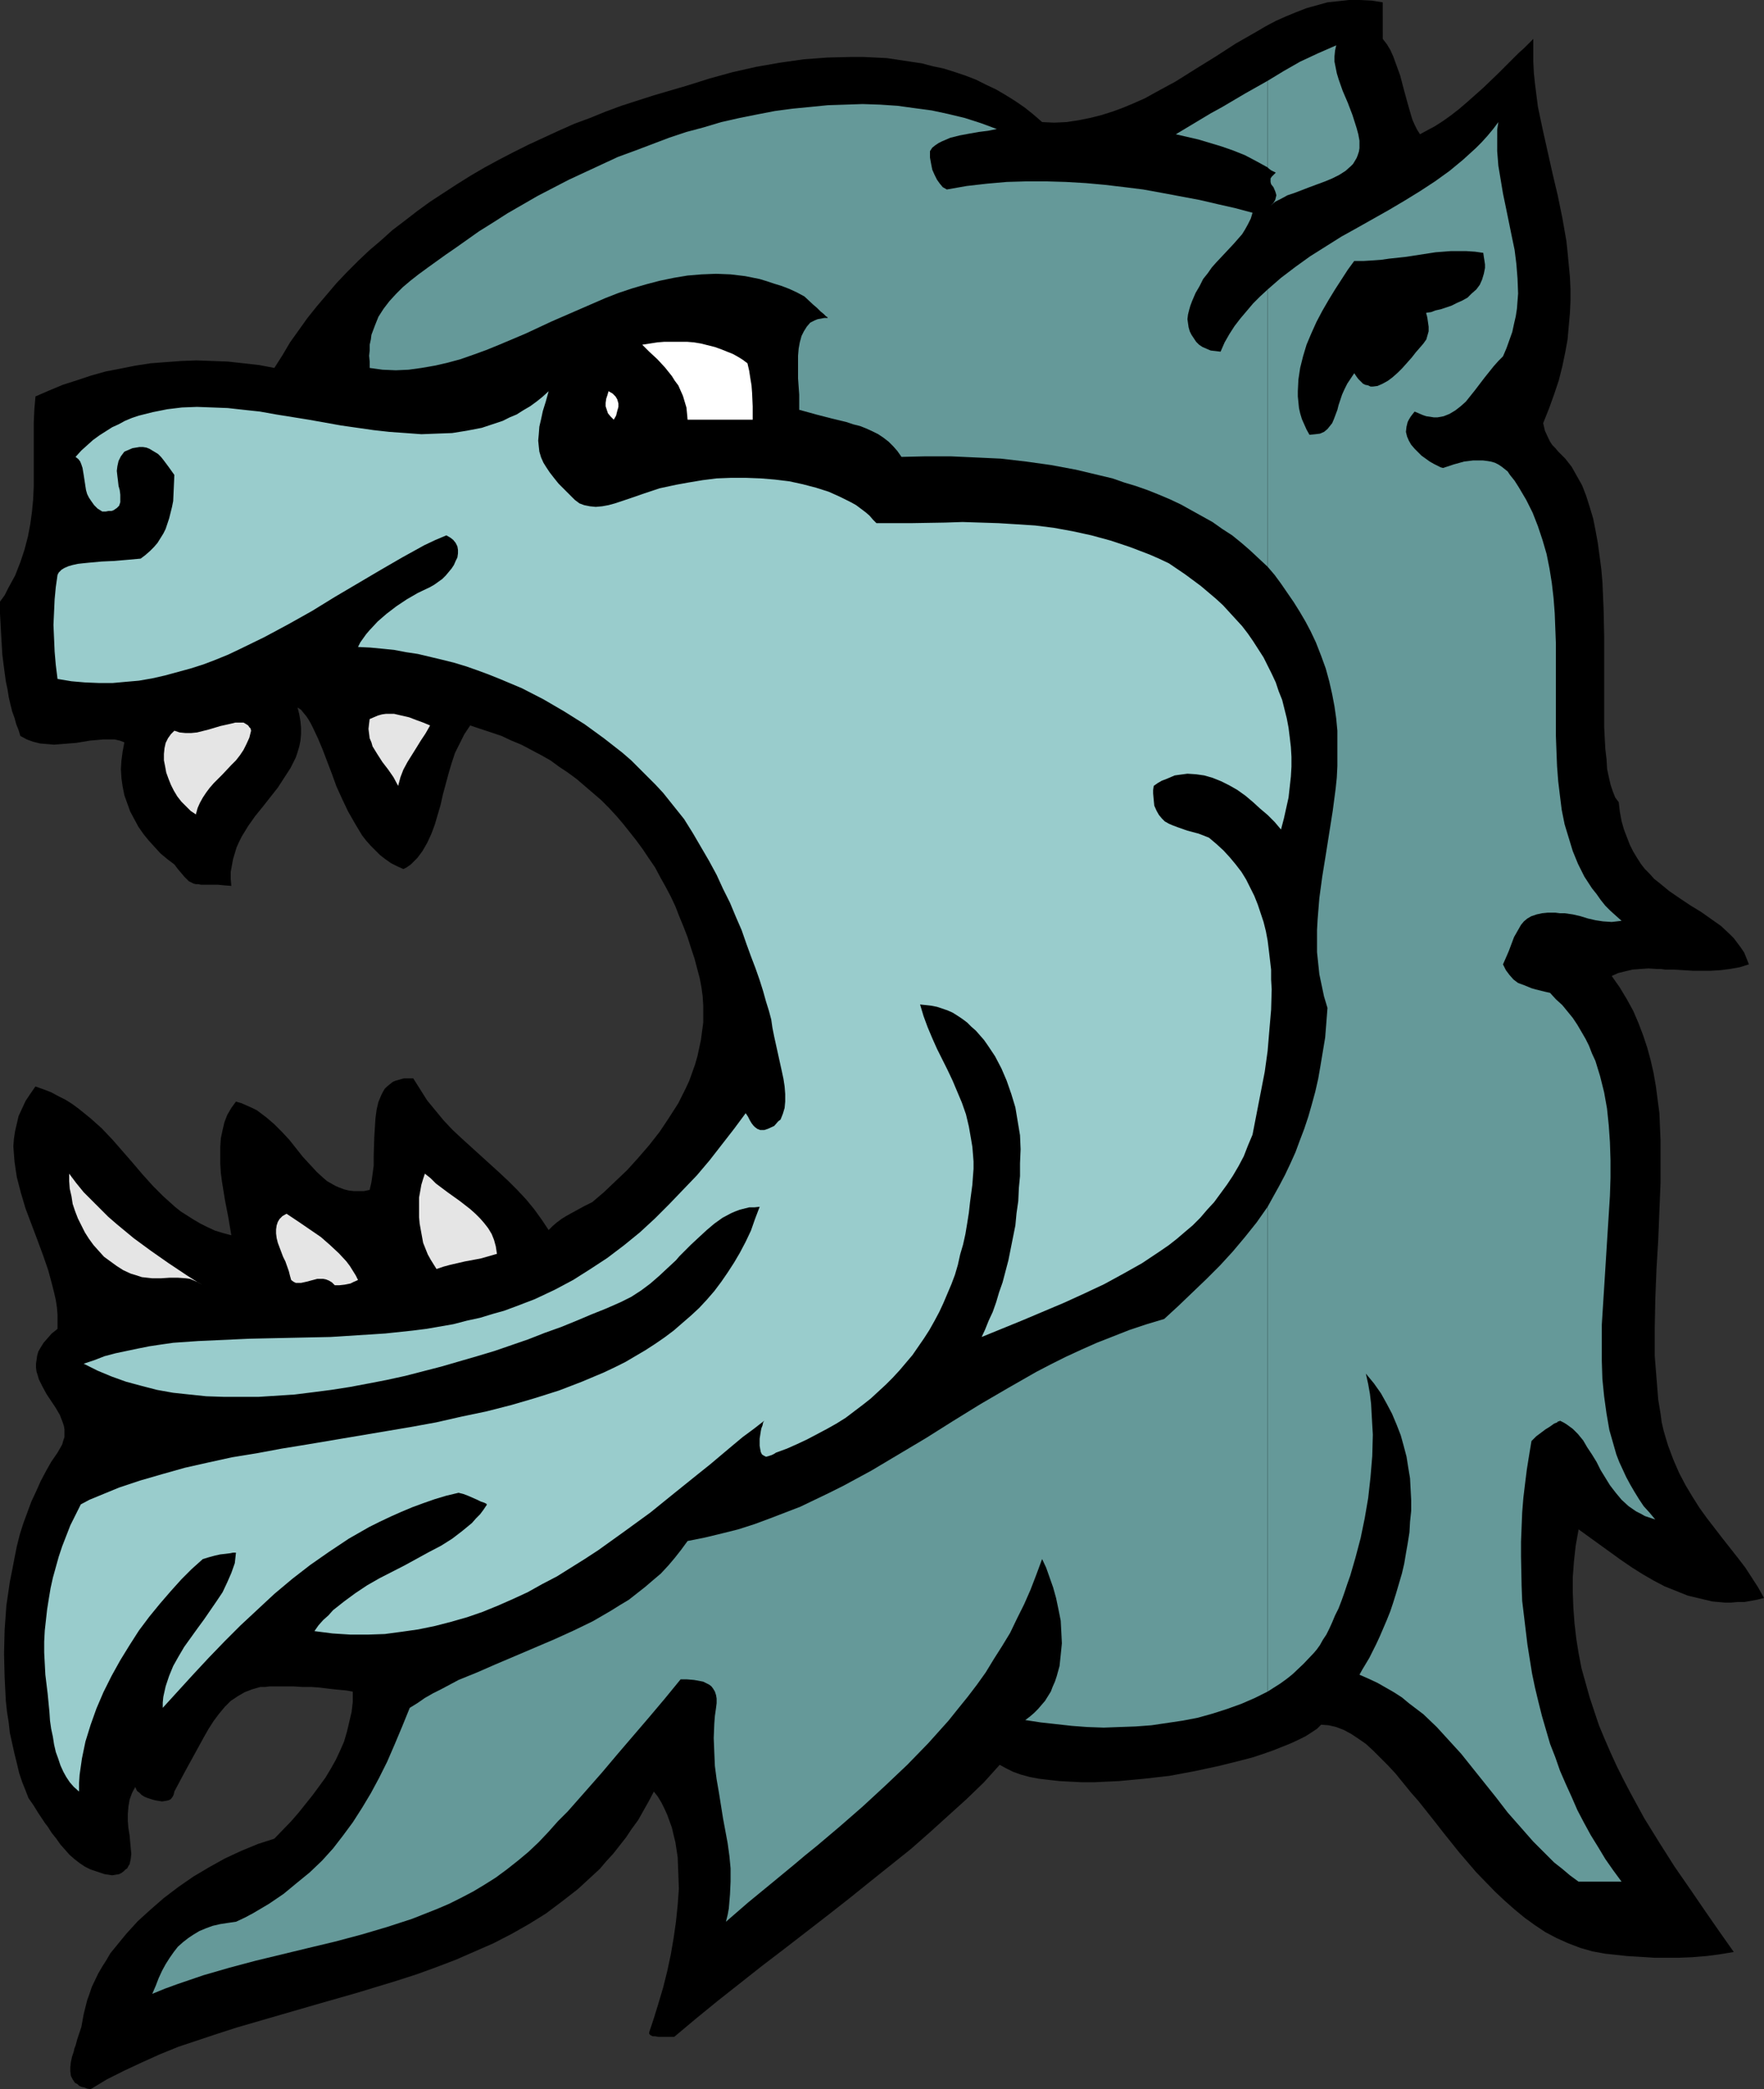 <?xml version="1.0" encoding="UTF-8" standalone="no"?>
<svg
   version="1.0"
   width="129.766mm"
   height="153.657mm"
   id="svg15"
   sodipodi:docname="Bear - Head 4.wmf"
   xmlns:inkscape="http://www.inkscape.org/namespaces/inkscape"
   xmlns:sodipodi="http://sodipodi.sourceforge.net/DTD/sodipodi-0.dtd"
   xmlns="http://www.w3.org/2000/svg"
   xmlns:svg="http://www.w3.org/2000/svg">
  <rect width="100%" height="100%" fill="#333333" stroke="none"/>
  <sodipodi:namedview
     id="namedview15"
     pagecolor="#ffffff"
     bordercolor="#000000"
     borderopacity="0.25"
     inkscape:showpageshadow="2"
     inkscape:pageopacity="0.0"
     inkscape:pagecheckerboard="0"
     inkscape:deskcolor="#d1d1d1"
     inkscape:document-units="mm" />
  <defs
     id="defs1">
    <pattern
       id="WMFhbasepattern"
       patternUnits="userSpaceOnUse"
       width="6"
       height="6"
       x="0"
       y="0" />
  </defs>
  <path
     style="fill:#000000;fill-opacity:1;fill-rule:evenodd;stroke:none"
     d="m 25.21,580.749 4.525,-2.747 4.848,-2.424 4.848,-2.262 5.01,-2.262 5.171,-2.101 5.333,-1.777 5.333,-1.777 5.494,-1.777 11.15,-3.232 11.15,-3.232 11.312,-3.232 11.15,-3.393 5.494,-1.777 5.333,-1.939 5.494,-2.101 5.171,-2.262 5.171,-2.262 5.01,-2.585 4.848,-2.747 4.686,-2.909 4.525,-3.393 4.363,-3.393 4.04,-3.717 2.101,-1.939 1.778,-2.101 1.939,-2.101 1.778,-2.262 1.778,-2.262 1.616,-2.424 1.778,-2.424 1.454,-2.585 1.454,-2.585 1.454,-2.747 1.131,1.454 0.97,1.616 0.808,1.616 0.808,1.777 0.646,1.777 0.646,1.777 0.485,2.101 0.485,1.939 0.323,2.101 0.323,2.101 0.162,4.201 0.162,4.524 -0.323,4.524 -0.485,4.686 -0.646,4.524 -0.808,4.686 -0.97,4.524 -1.131,4.524 -1.293,4.363 -1.293,4.201 -1.293,3.878 v 0.485 l 0.323,0.323 0.646,0.323 h 0.646 l 0.97,0.162 h 1.293 3.07 l 5.979,-5.009 6.141,-5.009 12.282,-9.695 6.141,-4.686 12.12,-9.372 5.979,-4.686 5.818,-4.686 5.656,-4.524 5.656,-4.524 5.333,-4.686 5.171,-4.686 5.01,-4.524 4.848,-4.686 4.363,-4.848 1.778,0.97 1.939,0.97 2.262,0.808 2.424,0.646 2.586,0.485 2.747,0.323 2.909,0.323 3.07,0.162 3.232,0.162 h 3.232 l 3.394,-0.162 3.555,-0.162 6.949,-0.646 7.11,-0.808 6.949,-1.293 6.787,-1.454 3.232,-0.808 3.232,-0.808 3.07,-0.808 2.909,-0.97 2.747,-0.97 2.424,-0.97 2.424,-0.97 2.101,-0.97 1.939,-0.97 1.778,-1.131 1.454,-0.97 1.131,-1.131 2.101,0.162 2.101,0.485 2.101,0.808 2.101,1.131 1.939,1.293 2.101,1.454 2.101,1.939 1.939,1.939 2.101,2.101 2.101,2.262 2.101,2.585 2.101,2.585 2.262,2.585 4.363,5.494 2.262,2.909 4.525,5.656 4.848,5.656 5.171,5.332 2.747,2.585 2.747,2.424 2.747,2.262 2.909,2.101 2.909,1.939 3.07,1.616 3.232,1.454 3.394,1.293 3.394,0.97 3.555,0.646 3.07,0.323 2.909,0.323 2.747,0.162 2.586,0.162 2.424,0.162 h 2.262 4.202 l 4.04,-0.162 3.878,-0.323 3.717,-0.485 3.878,-0.646 -1.939,-2.747 -1.939,-2.747 -4.04,-5.817 -4.202,-6.14 -4.363,-6.302 -4.202,-6.625 -4.202,-6.787 -3.878,-7.11 -1.939,-3.717 -1.778,-3.555 -1.778,-3.878 -1.616,-3.717 -1.616,-3.878 -1.293,-3.878 -1.293,-3.878 -1.131,-4.04 -1.131,-4.04 -0.808,-4.201 -0.646,-4.04 -0.485,-4.201 -0.323,-4.363 -0.162,-4.201 v -4.363 l 0.323,-4.363 0.485,-4.363 0.808,-4.524 5.818,4.201 5.818,4.201 3.07,2.101 3.07,1.939 3.07,1.777 3.07,1.616 3.232,1.293 3.232,1.293 3.394,0.808 3.394,0.808 3.555,0.323 h 1.616 l 1.778,-0.162 h 1.939 l 1.778,-0.323 1.778,-0.323 1.939,-0.485 -1.616,-2.909 -1.778,-2.747 -1.778,-2.747 -2.101,-2.747 -4.202,-5.332 -4.363,-5.656 -2.101,-2.909 -1.939,-3.07 -1.939,-3.232 -1.778,-3.393 -1.616,-3.717 -1.454,-3.878 -0.646,-2.101 -0.646,-2.262 -0.485,-2.101 -0.323,-2.424 -0.646,-3.878 -0.323,-4.04 -0.323,-4.04 -0.323,-4.04 v -8.079 l 0.162,-8.079 0.323,-8.079 0.485,-8.079 0.323,-8.079 0.323,-7.918 v -7.756 -3.878 l -0.162,-3.717 -0.162,-3.878 -0.485,-3.717 -0.485,-3.717 -0.646,-3.717 -0.808,-3.555 -0.97,-3.555 -1.131,-3.393 -1.293,-3.393 -1.454,-3.393 -1.778,-3.232 -1.939,-3.232 -2.262,-3.232 1.778,-0.808 1.939,-0.485 2.101,-0.485 2.101,-0.162 2.262,-0.162 2.424,0.162 h 1.131 l 1.131,0.162 h 2.424 l 5.171,0.323 h 2.586 2.586 l 2.586,-0.162 2.586,-0.323 2.747,-0.485 2.586,-0.808 -0.646,-1.616 -0.646,-1.616 -0.97,-1.454 -0.97,-1.293 -0.97,-1.293 -1.131,-1.131 -2.424,-2.262 -2.747,-1.939 -2.747,-1.939 -2.909,-1.777 -2.909,-1.939 -3.07,-2.101 -2.747,-2.262 -1.454,-1.131 -1.293,-1.454 -1.293,-1.293 -1.131,-1.454 -1.131,-1.777 -0.97,-1.616 -0.97,-1.939 -0.808,-2.101 -0.808,-2.101 -0.646,-2.262 -0.485,-2.585 -0.323,-2.747 -0.97,-1.293 -0.646,-1.616 -0.646,-1.939 -0.485,-2.101 -0.485,-2.262 -0.162,-2.747 -0.323,-2.747 -0.162,-2.909 -0.162,-3.232 v -3.232 -21.814 l -0.162,-7.595 -0.323,-7.595 -0.323,-3.717 -0.485,-3.717 -0.485,-3.555 -0.646,-3.555 -0.646,-3.232 -0.97,-3.232 -0.97,-3.07 -1.131,-2.909 -1.454,-2.585 -1.454,-2.585 -1.778,-2.262 -1.939,-1.939 -0.808,-0.97 -0.808,-0.808 -0.646,-0.97 -0.485,-0.97 -0.97,-2.101 -0.485,-2.101 1.616,-4.04 1.454,-4.04 1.293,-3.878 0.97,-3.878 0.808,-3.878 0.646,-3.555 0.323,-3.717 0.323,-3.555 0.162,-3.393 v -3.393 l -0.162,-3.393 -0.323,-3.393 -0.323,-3.393 -0.323,-3.07 -1.131,-6.464 -1.293,-6.302 -1.454,-6.14 -2.747,-12.281 -1.293,-6.14 -0.808,-6.302 -0.323,-3.07 -0.162,-3.232 v -3.07 -3.232 l -1.131,1.131 -1.454,1.454 -1.616,1.454 -1.778,1.777 -1.778,1.777 -1.939,1.939 -4.202,4.04 -4.363,3.878 -2.262,1.939 -2.262,1.777 -2.262,1.616 -2.262,1.454 -2.101,1.131 -2.101,1.131 -0.808,-1.293 -0.646,-1.293 -0.646,-1.454 -0.485,-1.616 -0.97,-3.393 -0.97,-3.555 -0.97,-3.717 -1.293,-3.555 -0.646,-1.777 -0.808,-1.777 -0.97,-1.616 -1.131,-1.454 V 0.646 L 381.376,0.162 378.144,0 h -3.07 l -2.909,0.323 -3.07,0.323 -2.909,0.808 -2.909,0.808 -2.909,1.131 -2.747,1.131 -2.909,1.293 -2.747,1.454 -2.747,1.616 -5.656,3.232 -5.494,3.555 -5.494,3.393 -5.656,3.555 -5.656,3.07 -2.909,1.616 -2.909,1.293 -3.07,1.293 -3.07,1.131 -3.07,0.97 -3.232,0.808 -3.232,0.646 -3.232,0.485 -3.394,0.162 -3.394,-0.162 -2.424,-2.101 -2.424,-1.939 -2.586,-1.777 -2.586,-1.616 -2.747,-1.616 -2.747,-1.293 -2.909,-1.454 -2.909,-1.131 -2.909,-0.97 -3.07,-0.97 -3.07,-0.646 -3.07,-0.808 -3.232,-0.485 -3.232,-0.485 -3.232,-0.485 -3.232,-0.162 -3.394,-0.162 h -3.232 l -6.626,0.162 -6.626,0.485 -6.787,0.97 -6.464,1.131 -6.464,1.454 -6.464,1.777 -6.141,1.939 -9.373,2.747 -9.05,2.909 -4.363,1.616 -4.363,1.777 -4.363,1.616 -4.363,1.939 -4.202,1.939 -4.202,1.939 -4.202,2.101 -4.04,2.101 -3.878,2.101 -3.878,2.262 -3.878,2.424 -3.717,2.424 -3.717,2.424 -3.555,2.585 -3.555,2.747 -3.394,2.585 -3.232,2.909 -3.232,2.747 -3.07,2.909 -3.07,3.07 -2.909,3.07 -2.747,3.232 -2.747,3.232 -2.586,3.232 -2.424,3.393 -2.424,3.393 -2.101,3.555 -2.262,3.555 -4.202,-0.808 -4.363,-0.485 -4.363,-0.485 -4.363,-0.162 -4.363,-0.162 -4.202,0.162 -4.363,0.323 -4.202,0.323 -4.202,0.646 -4.04,0.808 -4.202,0.808 -4.04,1.131 -3.878,1.293 -4.04,1.293 -3.878,1.616 -3.717,1.616 -0.323,3.717 -0.162,3.717 v 14.058 3.555 l -0.162,3.555 -0.323,3.393 -0.485,3.555 -0.646,3.393 -0.97,3.717 -1.131,3.393 -1.454,3.717 -0.97,1.777 -0.97,1.777 -0.97,1.939 L 0,167.244 v 3.232 l 0.162,3.07 0.162,2.909 0.162,2.747 0.162,2.747 0.323,2.585 0.323,2.424 0.323,2.424 0.485,2.262 0.323,2.101 0.485,2.101 0.485,1.939 0.646,1.777 0.485,1.777 0.646,1.616 0.485,1.616 1.778,0.97 1.778,0.646 1.939,0.485 1.939,0.162 1.939,0.162 2.101,-0.162 4.04,-0.323 3.878,-0.646 1.939,-0.162 1.778,-0.162 h 1.616 1.454 l 1.454,0.323 1.293,0.485 -0.485,2.585 -0.323,2.424 -0.162,2.424 0.162,2.585 0.323,2.262 0.485,2.424 0.808,2.262 0.808,2.262 1.131,2.101 1.131,2.101 1.454,2.101 1.454,1.777 1.616,1.777 1.616,1.777 1.939,1.616 1.939,1.454 0.97,1.293 0.97,1.131 0.808,0.97 0.646,0.646 0.646,0.646 0.646,0.323 0.646,0.323 0.646,0.162 h 0.646 l 0.808,0.162 h 3.232 1.454 l 1.616,0.162 2.101,0.162 -0.162,-1.939 v -1.939 l 0.323,-1.777 0.323,-1.777 0.485,-1.616 0.485,-1.616 0.646,-1.454 0.808,-1.616 1.778,-2.909 1.939,-2.747 2.101,-2.585 4.202,-5.332 1.778,-2.747 1.778,-2.747 1.454,-2.909 0.485,-1.454 0.485,-1.616 0.323,-1.616 0.162,-1.777 v -1.777 l -0.162,-1.777 -0.323,-1.939 -0.485,-1.939 0.97,0.646 0.646,0.808 0.808,0.97 0.646,0.97 0.646,1.131 0.646,1.293 1.293,2.747 1.293,3.07 1.293,3.393 1.293,3.393 1.293,3.555 1.616,3.555 1.616,3.393 1.939,3.393 1.939,3.232 1.131,1.454 1.293,1.454 1.293,1.293 1.293,1.293 1.454,1.131 1.616,1.131 1.616,0.808 1.778,0.808 0.97,-0.485 1.131,-0.808 0.808,-0.808 0.97,-0.97 1.454,-1.939 1.293,-2.262 1.131,-2.424 0.97,-2.585 0.808,-2.747 0.808,-2.747 0.646,-2.909 1.616,-5.979 0.808,-2.747 0.97,-2.909 1.293,-2.585 1.293,-2.585 1.616,-2.424 2.909,0.97 2.909,0.97 2.909,0.97 2.747,1.293 2.747,1.131 5.494,2.909 2.586,1.454 2.424,1.777 2.424,1.616 2.424,1.777 2.262,1.939 2.262,1.939 2.262,1.939 2.101,2.101 2.101,2.262 1.939,2.262 3.717,4.686 1.778,2.424 1.616,2.424 1.778,2.585 1.454,2.747 1.454,2.585 1.454,2.747 1.293,2.747 1.131,2.909 1.131,2.747 1.131,2.909 0.97,3.07 0.97,2.909 0.808,3.07 0.646,2.424 0.485,2.585 0.323,2.424 0.162,2.585 v 2.424 2.262 l -0.323,2.424 -0.323,2.424 -0.485,2.262 -0.485,2.262 -0.646,2.262 -0.808,2.262 -0.808,2.262 -0.97,2.101 -2.101,4.201 -2.586,4.04 -2.586,3.878 -2.909,3.717 -3.07,3.555 -3.07,3.393 -3.232,3.07 -3.232,3.07 -3.232,2.747 -2.262,1.131 -1.778,0.97 -1.778,0.97 -1.454,0.808 -1.293,0.808 -1.293,0.97 -1.131,0.97 -1.131,1.131 -1.939,-2.909 -2.101,-2.909 -2.262,-2.747 -2.424,-2.585 -2.424,-2.424 -2.586,-2.424 -10.504,-9.534 -2.586,-2.424 -2.424,-2.585 -2.262,-2.747 -2.262,-2.747 -1.939,-3.07 -1.939,-3.07 h -1.454 -1.131 l -1.131,0.323 -1.131,0.323 -0.808,0.323 -0.808,0.646 -0.808,0.646 -0.646,0.646 -0.485,0.808 -0.485,0.97 -0.808,1.939 -0.485,2.101 -0.323,2.424 -0.162,2.585 -0.162,2.585 -0.162,5.171 v 2.747 l -0.323,2.424 -0.323,2.262 -0.485,2.101 -1.616,0.323 h -1.454 -1.293 l -1.454,-0.162 -1.293,-0.323 -1.293,-0.485 -1.131,-0.485 -1.131,-0.646 -1.131,-0.646 -0.97,-0.808 -1.939,-1.777 -1.939,-2.101 -1.939,-2.101 -3.717,-4.686 -2.101,-2.262 -2.101,-2.101 -2.262,-1.939 -2.586,-1.939 -1.293,-0.646 -1.454,-0.646 -1.454,-0.646 -1.616,-0.485 -1.293,1.777 -1.131,1.939 -0.808,2.101 -0.485,2.101 -0.485,2.262 -0.162,2.424 v 2.262 2.424 l 0.162,2.585 0.323,2.424 0.808,5.009 0.97,5.009 0.808,4.848 -2.424,-0.646 -2.101,-0.646 -2.101,-0.97 -1.939,-0.97 -1.939,-1.131 -1.778,-1.131 -1.778,-1.131 -1.616,-1.293 -3.232,-2.909 -2.909,-2.909 -2.909,-3.232 -2.747,-3.232 -5.494,-6.302 -3.07,-3.232 -3.07,-2.747 -3.394,-2.747 -1.778,-1.293 -1.778,-1.131 -1.939,-0.97 -2.101,-1.131 -2.101,-0.808 -2.262,-0.808 -1.454,2.101 -1.293,1.939 -0.97,2.101 -0.97,2.101 -0.485,2.101 -0.485,2.101 -0.323,2.101 -0.162,2.101 0.162,2.101 0.162,2.101 0.323,2.262 0.323,2.101 1.131,4.363 1.293,4.363 3.232,8.564 1.616,4.363 1.454,4.201 1.131,4.201 0.485,1.939 0.485,2.101 0.323,2.101 0.162,1.939 v 2.101 1.939 l -1.616,1.293 -1.131,1.293 -1.131,1.293 -0.808,1.293 -0.646,1.131 -0.323,1.131 -0.162,1.131 -0.162,1.131 v 1.131 l 0.162,1.131 0.323,0.97 0.323,1.131 0.97,1.939 1.131,2.101 1.293,1.939 1.293,1.939 1.131,1.939 0.808,2.101 0.323,0.97 0.162,0.97 v 1.131 0.97 l -0.323,0.97 -0.323,1.131 -0.646,1.131 -0.646,1.131 -1.778,2.585 -1.454,2.585 -1.454,2.747 -1.293,2.909 -1.293,2.747 -1.131,3.07 -1.131,3.07 -0.97,3.07 -0.808,3.232 -0.646,3.232 -0.646,3.393 -0.646,3.232 -0.97,6.625 -0.485,6.787 -0.162,6.625 0.162,6.464 0.162,3.232 0.162,3.232 0.323,3.07 0.485,3.07 0.323,2.909 0.646,2.909 0.646,2.909 0.646,2.585 0.646,2.747 0.808,2.424 0.97,2.424 0.808,2.101 1.454,2.101 1.293,2.101 1.293,1.939 0.646,0.97 0.646,0.808 1.131,1.777 1.293,1.616 1.131,1.616 1.293,1.454 1.293,1.454 1.293,1.131 1.454,1.131 1.454,0.97 1.616,0.808 1.939,0.646 1.939,0.646 2.101,0.323 0.97,-0.162 0.97,-0.162 0.646,-0.323 0.646,-0.485 0.485,-0.485 0.485,-0.323 0.323,-0.646 0.323,-0.485 0.323,-1.454 0.162,-1.454 -0.162,-1.616 -0.162,-1.777 -0.162,-1.777 -0.323,-1.939 -0.162,-1.939 v -2.101 l 0.162,-1.939 0.323,-1.939 0.646,-1.777 0.485,-0.97 0.485,-0.808 0.162,0.485 0.323,0.646 0.646,0.485 0.646,0.646 0.808,0.485 0.808,0.323 0.97,0.323 1.131,0.323 0.97,0.162 0.97,0.162 0.97,-0.162 0.808,-0.162 0.646,-0.323 0.485,-0.646 0.323,-0.646 0.162,-0.808 2.747,-5.171 2.747,-5.009 2.747,-5.009 1.293,-2.262 1.454,-2.262 1.454,-1.939 1.616,-1.939 1.616,-1.616 1.939,-1.293 1.939,-1.131 2.101,-0.808 1.131,-0.323 1.131,-0.323 h 1.293 l 1.293,-0.162 h 6.626 l 2.586,0.162 h 2.424 l 2.262,0.162 2.586,0.323 1.454,0.162 1.616,0.162 1.778,0.162 1.778,0.323 v 2.909 l -0.323,2.747 -0.646,2.747 -0.646,2.747 -0.808,2.747 -1.131,2.585 -1.131,2.424 -1.454,2.585 -1.454,2.424 -1.778,2.424 -1.778,2.424 -1.939,2.424 -1.939,2.424 -2.101,2.424 -4.686,4.848 -4.525,1.454 -4.686,1.939 -4.525,2.101 -4.363,2.424 -4.363,2.585 -4.202,2.909 -4.04,3.07 -3.717,3.232 -3.555,3.232 -3.232,3.555 -2.909,3.555 -1.454,1.777 -1.131,1.939 -1.131,1.777 -1.131,1.939 -1.778,3.717 -0.646,1.939 -0.646,1.777 -0.485,1.939 -0.485,1.939 -0.323,1.777 -0.323,1.777 -1.131,3.393 -0.485,1.777 -0.323,0.808 -0.162,0.808 -0.485,1.454 -0.323,1.454 -0.162,1.454 v 1.131 l 0.162,1.293 0.485,0.97 0.646,0.97 0.646,0.323 0.485,0.485 0.646,0.323 0.808,0.162 0.808,0.323 z"
     id="path1" />
  <path
     style="fill:#659999;fill-opacity:1;fill-rule:evenodd;stroke:none"
     d="m 352.449,335.458 v 134.765 l 1.778,-1.131 1.778,-1.131 1.778,-1.293 1.616,-1.293 3.07,-2.909 2.909,-3.07 0.808,-0.97 0.808,-1.131 0.808,-1.454 0.97,-1.454 0.808,-1.616 0.808,-1.777 0.808,-1.939 0.97,-1.939 0.808,-2.101 0.808,-2.262 0.808,-2.424 0.808,-2.262 1.454,-5.009 1.454,-5.494 1.131,-5.494 0.97,-5.656 0.646,-5.817 0.485,-5.817 0.162,-5.979 -0.162,-2.747 -0.162,-2.909 -0.162,-2.909 -0.323,-2.747 -0.485,-2.747 -0.646,-2.909 2.262,2.747 1.939,2.747 1.616,2.909 1.454,2.747 1.293,3.07 1.131,2.909 0.808,2.909 0.808,3.07 0.485,3.07 0.485,2.909 0.162,3.07 0.162,3.07 v 2.909 l -0.323,3.07 -0.162,2.909 -0.485,3.07 -0.485,2.747 -0.485,2.909 -0.646,2.747 -0.808,2.747 -0.808,2.747 -0.808,2.585 -0.808,2.424 -0.97,2.424 -0.97,2.262 -0.97,2.262 -0.97,2.101 -0.97,1.939 -0.97,1.939 -0.97,1.616 -0.97,1.616 -0.808,1.454 2.586,1.131 2.424,1.131 2.262,1.293 2.262,1.293 2.262,1.454 1.939,1.616 4.04,3.07 3.717,3.555 3.394,3.717 3.394,3.717 3.232,4.04 3.232,4.04 3.232,4.04 3.232,4.201 3.555,4.04 3.555,4.04 3.878,3.878 1.939,1.939 2.262,1.777 2.101,1.777 2.424,1.777 h 11.958 l -2.262,-3.07 -2.262,-3.232 -1.939,-3.232 -2.101,-3.393 -1.939,-3.555 -1.778,-3.393 -1.616,-3.717 -1.616,-3.555 -1.616,-3.717 -1.293,-3.717 -1.454,-3.717 -1.131,-3.878 -1.131,-3.878 -0.97,-3.878 -0.97,-4.04 -0.808,-3.878 -0.646,-4.04 -0.646,-4.04 -0.485,-4.04 -0.485,-4.04 -0.485,-4.04 -0.162,-4.201 -0.162,-8.079 v -4.201 l 0.162,-4.04 0.162,-4.04 0.323,-4.04 0.485,-4.04 0.485,-3.878 0.646,-4.04 0.646,-3.878 1.293,-1.293 1.293,-0.97 1.293,-0.97 1.293,-0.808 1.131,-0.808 0.808,-0.323 0.323,-0.323 h 0.323 l 0.162,-0.162 v 0 l 0.97,0.485 0.808,0.485 1.778,1.293 1.454,1.454 1.454,1.777 1.131,1.939 1.293,1.939 1.293,2.101 1.131,2.262 1.293,2.101 1.293,2.101 1.616,2.101 1.616,1.939 1.939,1.777 2.101,1.454 1.293,0.646 1.131,0.646 1.454,0.485 1.454,0.485 -1.616,-1.939 -1.616,-1.777 -1.293,-1.939 -1.293,-2.101 -1.131,-1.939 -1.131,-2.101 -0.97,-2.101 -0.97,-2.101 -0.808,-2.101 -0.646,-2.262 -1.293,-4.524 -0.808,-4.686 -0.646,-4.686 -0.485,-4.848 -0.162,-5.009 v -5.009 -5.009 l 0.646,-10.18 0.646,-10.342 0.646,-10.18 0.323,-5.171 0.162,-5.009 v -4.848 l -0.162,-5.009 -0.323,-4.686 -0.485,-4.686 -0.808,-4.524 -1.131,-4.524 -0.646,-2.101 -0.646,-2.101 -0.97,-2.101 -0.808,-2.101 -0.97,-1.939 -2.262,-3.878 -1.293,-1.939 -1.454,-1.777 -1.454,-1.777 -1.778,-1.616 -1.616,-1.777 -1.454,-0.323 -1.293,-0.323 -1.293,-0.323 -1.131,-0.323 -1.939,-0.808 -1.778,-0.646 -1.293,-0.97 -1.131,-1.293 -0.97,-1.293 -0.808,-1.616 1.131,-2.585 0.485,-1.131 0.485,-1.293 0.97,-2.585 0.646,-1.131 0.646,-1.131 0.646,-1.131 0.808,-0.97 0.97,-0.808 1.131,-0.646 1.454,-0.485 1.454,-0.323 1.616,-0.162 h 2.101 l 1.293,0.162 h 1.293 l 2.262,0.323 2.101,0.485 2.101,0.646 2.101,0.485 2.101,0.323 2.424,0.162 1.454,-0.162 1.293,-0.162 -1.454,-1.293 -1.616,-1.454 -1.454,-1.454 -1.293,-1.616 -1.131,-1.616 -1.293,-1.616 -2.101,-3.232 -1.778,-3.555 -1.454,-3.555 -1.131,-3.717 -1.131,-3.717 -0.808,-4.04 -0.485,-3.878 -0.485,-4.04 -0.323,-4.201 -0.162,-4.04 -0.162,-4.363 v -8.403 -8.726 -8.564 l -0.162,-4.201 -0.162,-4.201 -0.323,-4.201 -0.485,-4.201 -0.646,-4.04 -0.808,-4.04 -1.131,-3.878 -1.293,-3.878 -1.454,-3.717 -1.778,-3.555 -2.101,-3.555 -1.131,-1.777 -1.293,-1.616 -0.646,-0.97 -0.808,-0.646 -0.808,-0.646 -0.97,-0.646 -0.97,-0.485 -1.131,-0.323 -0.97,-0.162 -1.293,-0.162 h -2.586 l -2.586,0.323 -2.909,0.808 -2.909,0.97 -0.646,-0.162 -0.97,-0.485 -0.97,-0.485 -1.131,-0.646 -2.262,-1.616 -0.97,-0.97 -0.97,-0.97 -0.97,-1.131 -0.646,-1.131 -0.485,-1.131 -0.323,-1.293 0.162,-1.454 0.323,-1.293 0.323,-0.646 0.485,-0.808 0.485,-0.646 0.646,-0.808 1.131,0.485 1.131,0.485 0.97,0.323 1.131,0.162 0.97,0.162 h 0.97 l 0.97,-0.162 0.808,-0.162 1.616,-0.646 1.616,-0.97 1.454,-1.131 1.454,-1.293 1.293,-1.616 1.293,-1.616 2.586,-3.393 2.586,-3.232 1.293,-1.454 1.293,-1.293 0.97,-2.262 0.808,-2.262 0.808,-2.262 0.485,-2.262 0.485,-2.101 0.323,-2.101 0.162,-2.101 0.162,-2.101 -0.162,-4.201 -0.323,-4.04 -0.485,-3.878 -0.808,-3.878 -1.616,-7.918 -0.808,-3.878 -0.646,-3.878 -0.646,-3.878 -0.323,-4.04 V 38.135 36.034 l 0.323,-2.101 -1.454,1.939 -1.616,1.939 -1.616,1.777 -1.616,1.616 -3.555,3.232 -3.717,3.07 -4.04,2.909 -4.202,2.747 -4.202,2.585 -4.363,2.585 -8.888,5.009 -4.363,2.424 -4.363,2.747 -4.363,2.747 -4.04,2.909 -4.04,3.07 -3.717,3.232 v 77.078 l 1.939,2.262 1.778,2.424 1.778,2.585 1.778,2.585 1.616,2.585 1.616,2.747 1.454,2.747 1.454,3.07 1.454,3.717 1.293,3.555 0.97,3.555 0.808,3.555 0.646,3.393 0.485,3.393 0.323,3.393 v 3.393 3.232 3.232 l -0.162,3.232 -0.323,3.07 -0.808,6.14 -0.97,6.14 -0.97,6.14 -0.97,5.979 -0.808,5.979 -0.485,5.979 -0.162,2.909 v 3.07 3.07 l 0.323,3.07 0.323,3.07 0.646,3.07 0.646,3.07 0.97,3.232 -0.323,4.201 -0.323,4.04 -0.646,3.878 -0.646,3.878 -0.646,3.717 -0.808,3.555 -0.97,3.555 -0.97,3.393 -1.131,3.393 -1.293,3.393 -1.131,3.07 -1.454,3.232 -1.454,3.07 -1.616,3.07 -1.616,2.909 z"
     id="path2" />
  <path
     style="fill:#659999;fill-opacity:1;fill-rule:evenodd;stroke:none"
     d="m 352.449,22.461 v 24.077 l 0.323,0.323 0.646,0.485 1.293,0.646 -0.646,0.646 -0.485,0.485 -0.323,0.485 v 0.485 0.485 l 0.162,0.646 0.646,0.808 0.485,1.131 0.162,0.485 0.162,0.646 -0.162,0.646 -0.162,0.646 -0.485,0.808 -0.808,0.808 1.293,-1.131 1.616,-0.808 1.778,-0.97 1.939,-0.646 4.202,-1.616 4.363,-1.616 1.939,-0.808 1.939,-0.97 1.778,-1.131 1.454,-1.293 0.646,-0.646 0.97,-1.616 0.323,-0.808 0.323,-0.97 0.162,-0.97 v -0.97 -1.131 l -0.323,-1.777 -0.485,-1.777 -1.131,-3.555 -1.293,-3.393 -1.454,-3.393 -1.131,-3.232 -0.485,-1.616 -0.323,-1.616 -0.323,-1.616 V 15.674 l 0.162,-1.616 0.323,-1.454 -5.171,2.262 -4.848,2.262 -4.525,2.585 z"
     id="path3" />
  <path
     style="fill:#659999;fill-opacity:1;fill-rule:evenodd;stroke:none"
     d="M 352.449,46.538 V 22.461 l -6.302,3.555 -6.302,3.717 -3.232,1.777 -3.232,1.939 -6.464,3.878 6.302,1.454 3.232,0.97 3.232,0.97 3.232,1.131 3.232,1.293 3.07,1.616 z"
     id="path4" />
  <path
     style="fill:#659999;fill-opacity:1;fill-rule:evenodd;stroke:none"
     d="M 352.449,157.549 V 80.471 l -2.101,1.939 -1.939,1.939 -1.778,2.101 -1.778,2.101 -1.616,2.101 -1.454,2.262 -1.293,2.262 -1.131,2.585 -1.293,-0.162 -1.454,-0.162 -1.131,-0.485 -1.131,-0.485 -0.97,-0.646 -0.808,-0.808 -0.646,-0.97 -0.646,-0.97 -0.485,-0.97 -0.323,-1.131 -0.162,-1.131 -0.162,-1.131 0.162,-1.293 0.323,-1.293 0.323,-1.131 0.485,-1.293 0.97,-2.262 1.131,-1.939 0.97,-1.939 1.293,-1.616 1.131,-1.616 1.293,-1.454 2.586,-2.747 2.262,-2.424 2.262,-2.585 0.808,-1.293 0.808,-1.454 0.808,-1.616 0.485,-1.616 -4.848,-1.293 -5.01,-1.131 -4.848,-1.131 -5.171,-0.97 -5.171,-0.97 -5.333,-0.97 -5.171,-0.646 -5.494,-0.646 -5.333,-0.485 -5.494,-0.323 -5.494,-0.162 h -5.494 l -5.494,0.162 -5.494,0.485 -5.656,0.646 -5.494,0.97 -1.131,-0.646 -0.808,-0.97 -0.808,-1.131 -0.646,-1.293 -0.646,-1.454 -0.323,-1.616 -0.323,-1.777 v -1.777 l 0.646,-0.97 0.808,-0.646 0.97,-0.646 0.97,-0.485 1.131,-0.485 1.131,-0.485 2.586,-0.646 2.586,-0.485 2.747,-0.485 2.586,-0.323 2.424,-0.485 -4.363,-1.616 -4.525,-1.454 -4.686,-1.131 -4.525,-0.97 -4.848,-0.646 -4.686,-0.646 -4.848,-0.323 -4.848,-0.162 -4.848,0.162 -4.848,0.162 -4.848,0.485 -5.01,0.485 -4.848,0.646 -5.01,0.97 -4.848,0.97 -5.01,1.131 -4.848,1.454 -4.848,1.293 -4.848,1.616 -4.686,1.777 -4.686,1.777 -4.848,1.777 -4.525,2.101 -4.525,2.101 -4.525,2.101 -4.363,2.262 -4.363,2.262 -4.202,2.424 -4.202,2.424 -4.04,2.585 -3.878,2.424 -3.878,2.747 -2.747,1.939 -2.586,1.777 -5.171,3.717 -2.424,1.777 -2.262,1.777 -2.101,1.777 -1.939,1.939 -1.778,1.939 -1.616,2.101 -1.454,2.262 -0.97,2.424 -0.97,2.585 -0.162,1.293 -0.323,1.454 v 1.616 l -0.162,1.454 0.162,1.616 v 1.777 l 3.555,0.485 3.717,0.162 3.555,-0.162 3.555,-0.485 3.717,-0.646 3.555,-0.808 3.555,-0.97 3.717,-1.293 3.555,-1.293 3.555,-1.454 7.272,-3.07 7.272,-3.393 7.434,-3.232 7.434,-3.232 3.717,-1.454 3.878,-1.293 3.878,-1.131 3.717,-0.97 3.878,-0.808 3.878,-0.646 3.878,-0.323 4.04,-0.162 4.04,0.162 4.04,0.485 4.04,0.808 2.101,0.646 1.939,0.646 2.101,0.646 2.101,0.808 2.101,0.97 2.101,1.131 2.424,2.262 1.131,0.97 0.97,0.97 0.808,0.646 0.646,0.646 0.485,0.323 v 0.162 h 0.162 -1.131 l -0.808,0.162 -0.97,0.162 -0.808,0.323 -0.646,0.323 -0.646,0.323 -0.97,1.131 -0.808,1.293 -0.646,1.293 -0.485,1.777 -0.323,1.777 -0.162,1.939 v 2.101 4.201 l 0.323,4.524 v 4.201 l 4.686,1.293 4.363,1.131 4.04,0.97 1.939,0.646 1.939,0.485 1.616,0.646 1.778,0.808 1.616,0.808 1.454,0.97 1.454,1.131 1.293,1.293 1.131,1.293 1.131,1.616 6.787,-0.162 h 6.787 l 7.11,0.323 6.949,0.323 6.949,0.808 6.949,0.97 6.949,1.293 6.787,1.616 3.394,0.808 3.232,1.131 3.232,0.97 3.232,1.131 3.232,1.293 3.07,1.293 3.07,1.454 2.909,1.616 5.818,3.232 2.747,1.939 2.747,1.777 2.586,2.101 2.424,2.101 2.424,2.262 z"
     id="path5" />
  <path
     style="fill:#659999;fill-opacity:1;fill-rule:evenodd;stroke:none"
     d="M 352.449,470.223 V 335.458 l -3.07,4.363 -3.232,4.04 -3.394,4.04 -3.555,3.878 -3.717,3.717 -3.878,3.717 -3.878,3.717 -4.04,3.717 -4.848,1.454 -4.848,1.616 -4.525,1.777 -4.525,1.777 -4.363,1.939 -4.202,1.939 -4.202,2.101 -4.04,2.101 -7.918,4.524 -7.757,4.524 -7.595,4.686 -7.434,4.686 -7.595,4.524 -7.595,4.524 -7.757,4.201 -3.878,1.939 -4.04,1.939 -4.04,1.939 -4.202,1.616 -4.202,1.616 -4.363,1.616 -4.525,1.454 -4.525,1.131 -4.686,1.131 -4.848,0.97 -1.778,2.424 -1.778,2.262 -1.778,2.101 -2.101,2.262 -2.101,1.777 -2.262,1.939 -2.262,1.777 -2.262,1.777 -2.424,1.454 -2.586,1.616 -5.01,2.909 -5.333,2.585 -5.333,2.424 -10.989,4.686 -5.333,2.262 -5.171,2.262 -5.171,2.101 -4.848,2.585 -2.262,1.131 -2.262,1.293 -2.101,1.454 -2.101,1.293 -2.101,5.171 -2.101,5.009 -2.101,4.848 -2.262,4.524 -2.262,4.201 -2.424,4.04 -2.586,4.04 -2.747,3.717 -2.747,3.555 -3.07,3.393 -3.394,3.232 -3.555,2.909 -3.717,3.07 -4.04,2.747 -4.363,2.585 -2.424,1.293 -2.424,1.131 -2.262,0.323 -2.101,0.323 -2.101,0.485 -1.778,0.646 -1.939,0.808 -1.616,0.97 -1.454,0.97 -1.454,1.131 -1.454,1.293 -1.131,1.454 -1.131,1.616 -1.131,1.777 -0.97,1.777 -0.97,2.101 -0.808,2.101 -0.97,2.262 3.555,-1.454 3.555,-1.293 7.11,-2.424 7.272,-2.101 7.272,-1.939 14.706,-3.555 7.434,-1.777 7.272,-1.939 7.11,-2.101 6.949,-2.262 6.949,-2.747 3.394,-1.454 3.232,-1.616 3.394,-1.777 3.232,-1.939 3.07,-1.939 3.07,-2.262 3.07,-2.424 2.909,-2.424 2.909,-2.747 2.747,-2.909 2.586,-2.909 2.747,-2.747 4.848,-5.494 4.686,-5.332 4.363,-5.171 8.726,-10.18 4.363,-5.171 4.363,-5.332 h 1.778 l 1.939,0.162 1.778,0.323 0.808,0.162 0.97,0.485 0.646,0.323 0.646,0.485 0.485,0.646 0.485,0.808 0.323,0.97 0.162,0.97 v 1.293 l -0.162,1.293 -0.323,2.262 -0.162,2.101 -0.162,4.04 0.162,4.04 0.162,3.717 0.485,3.717 0.646,3.717 1.131,7.11 1.293,6.948 0.485,3.555 0.323,3.393 v 3.717 l -0.162,3.555 -0.323,3.878 -0.323,1.777 -0.485,1.939 6.141,-5.332 6.302,-5.171 6.464,-5.332 3.07,-2.585 3.394,-2.747 6.302,-5.332 6.302,-5.494 6.302,-5.817 6.141,-5.817 5.818,-5.979 5.656,-6.302 2.586,-3.232 2.747,-3.393 2.586,-3.393 2.424,-3.393 2.262,-3.717 2.262,-3.555 2.262,-3.717 1.939,-4.04 1.939,-3.878 1.778,-4.04 1.616,-4.201 1.616,-4.363 1.131,2.424 0.97,2.747 0.97,2.747 0.808,2.909 0.646,3.07 0.646,3.232 0.162,3.07 0.162,3.232 -0.323,3.232 -0.323,3.07 -0.808,2.909 -0.485,1.454 -0.646,1.454 -0.485,1.293 -0.808,1.293 -0.808,1.293 -0.97,1.131 -0.97,1.131 -1.131,1.131 -1.131,0.97 -1.293,0.97 4.202,0.646 4.363,0.485 4.363,0.485 4.363,0.323 4.525,0.162 4.363,-0.162 4.525,-0.162 4.363,-0.323 4.363,-0.646 4.363,-0.646 4.202,-0.808 4.04,-1.131 4.04,-1.293 4.04,-1.454 3.717,-1.616 z"
     id="path6" />
  <path
     style="fill:#99cccc;fill-opacity:1;fill-rule:evenodd;stroke:none"
     d="m 21.978,498.016 v -2.262 l 0.162,-2.424 0.323,-2.262 0.323,-2.262 0.97,-4.686 1.454,-4.686 1.616,-4.524 1.939,-4.524 2.262,-4.524 2.424,-4.363 2.586,-4.201 2.586,-4.04 2.909,-3.878 2.909,-3.555 3.07,-3.555 2.909,-3.232 2.909,-2.909 3.07,-2.747 1.616,-0.485 1.778,-0.485 1.454,-0.323 1.454,-0.162 1.293,-0.162 0.808,-0.162 h 0.808 l -0.162,1.454 -0.162,1.454 -0.97,2.747 -1.131,2.585 -1.293,2.747 -1.616,2.424 -1.778,2.585 -1.778,2.585 -1.778,2.424 -3.717,5.171 -1.616,2.747 -1.454,2.585 -1.131,2.747 -0.97,2.909 -0.323,1.454 -0.323,1.454 -0.162,1.616 v 1.454 l 8.403,-9.211 4.363,-4.686 4.363,-4.524 4.525,-4.524 4.686,-4.363 4.686,-4.363 5.01,-4.201 5.01,-3.878 5.333,-3.717 5.333,-3.555 5.656,-3.232 2.909,-1.454 3.07,-1.454 2.909,-1.293 3.07,-1.293 3.07,-1.131 3.232,-1.131 3.232,-0.97 3.394,-0.808 1.293,0.323 1.293,0.485 2.586,1.131 0.97,0.485 0.97,0.323 0.323,0.162 0.323,0.162 v 0.162 h 0.162 l -0.97,1.454 -0.97,1.293 -1.131,1.131 -1.131,1.293 -2.747,2.262 -2.747,2.101 -3.07,1.939 -3.394,1.777 -6.787,3.717 -6.949,3.555 -3.394,1.939 -3.394,2.262 -3.07,2.262 -3.07,2.424 -1.293,1.454 -1.454,1.293 -1.293,1.454 -1.131,1.616 5.01,0.646 5.01,0.323 h 4.848 l 4.686,-0.162 4.848,-0.646 4.525,-0.646 4.686,-0.97 4.363,-1.131 4.525,-1.293 4.202,-1.454 4.363,-1.777 4.04,-1.777 4.202,-1.939 4.04,-2.262 4.04,-2.101 3.878,-2.424 3.878,-2.424 3.717,-2.424 7.434,-5.332 7.11,-5.171 6.787,-5.494 6.626,-5.332 3.232,-2.585 3.07,-2.585 3.07,-2.585 2.909,-2.424 3.07,-2.262 2.909,-2.262 -0.323,0.485 -0.162,0.808 -0.323,0.808 -0.162,0.808 -0.323,2.101 v 0.97 0.97 l 0.162,0.97 0.162,0.808 0.323,0.646 0.485,0.323 0.646,0.323 0.646,-0.162 0.485,-0.162 0.485,-0.162 0.646,-0.323 0.485,-0.323 3.07,-1.131 2.909,-1.293 2.747,-1.293 2.747,-1.454 2.747,-1.454 2.586,-1.454 2.586,-1.616 4.686,-3.555 2.262,-1.777 2.101,-1.939 2.101,-1.939 1.939,-1.939 1.939,-2.101 1.778,-2.101 1.778,-2.101 3.232,-4.686 1.454,-2.262 1.454,-2.585 1.293,-2.424 1.131,-2.424 2.262,-5.332 0.97,-2.585 0.808,-2.747 0.646,-2.909 0.808,-2.747 0.646,-2.909 0.485,-2.909 0.485,-3.07 0.323,-2.909 0.323,-2.424 0.323,-2.424 0.162,-2.262 0.162,-2.101 v -2.101 l -0.162,-2.101 -0.162,-1.939 -0.323,-1.939 -0.646,-3.717 -0.808,-3.393 -1.131,-3.232 -1.293,-3.07 -1.293,-3.07 -1.454,-3.07 -1.454,-2.909 -1.454,-2.909 -1.293,-2.909 -1.293,-3.07 -1.131,-3.07 -0.97,-3.232 1.616,0.162 1.454,0.162 1.616,0.323 1.454,0.485 1.454,0.485 1.454,0.646 1.293,0.808 1.454,0.97 1.293,0.97 1.131,1.131 1.293,1.131 1.131,1.293 1.131,1.293 1.131,1.616 1.939,2.909 1.778,3.393 1.454,3.393 1.293,3.717 1.131,3.717 0.646,3.878 0.646,3.878 0.162,3.878 -0.162,3.878 v 3.555 l -0.323,3.393 -0.162,3.555 -0.485,3.393 -0.323,3.393 -0.646,3.232 -0.646,3.232 -0.646,3.232 -0.808,3.07 -0.808,3.07 -0.97,2.747 -0.808,2.747 -0.97,2.747 -1.131,2.424 -0.97,2.424 -0.97,2.101 11.474,-4.686 11.474,-4.848 5.656,-2.585 5.494,-2.585 5.333,-2.909 5.171,-2.909 4.848,-3.232 2.586,-1.777 2.262,-1.777 2.262,-1.939 2.101,-1.777 2.101,-2.101 1.939,-2.262 1.939,-2.101 1.778,-2.424 1.778,-2.424 1.616,-2.424 1.616,-2.747 1.454,-2.747 1.131,-2.909 1.293,-3.07 1.131,-5.817 1.131,-5.817 1.131,-5.817 0.808,-5.817 0.485,-5.817 0.485,-5.656 0.162,-5.656 -0.162,-2.747 v -2.747 l -0.323,-2.747 -0.323,-2.747 -0.323,-2.585 -0.485,-2.585 -0.646,-2.585 -0.808,-2.424 -0.808,-2.424 -0.97,-2.424 -1.131,-2.262 -1.131,-2.262 -1.293,-2.101 -1.616,-2.101 -1.616,-1.939 -1.778,-1.939 -1.939,-1.777 -2.101,-1.777 -2.909,-1.131 -3.07,-0.808 -2.747,-0.97 -1.293,-0.485 -1.131,-0.485 -1.131,-0.646 -0.808,-0.808 -0.808,-0.97 -0.646,-1.131 -0.646,-1.454 -0.162,-1.616 -0.162,-1.777 v -0.97 l 0.162,-1.131 1.131,-0.808 1.131,-0.646 1.293,-0.485 1.131,-0.485 1.131,-0.485 1.131,-0.162 2.424,-0.323 2.424,0.162 2.262,0.323 2.262,0.646 2.424,0.97 2.262,1.131 2.262,1.293 2.262,1.616 2.101,1.777 1.939,1.777 2.101,1.777 1.939,1.939 1.778,2.101 0.808,-3.07 0.646,-2.909 0.646,-2.909 0.323,-2.909 0.323,-2.909 0.162,-2.747 v -2.747 l -0.162,-2.747 -0.323,-2.747 -0.323,-2.585 -0.485,-2.585 -0.646,-2.585 -0.646,-2.585 -0.97,-2.424 -0.808,-2.424 -1.131,-2.424 -1.131,-2.262 -1.131,-2.262 -1.454,-2.262 -1.454,-2.262 -1.454,-2.101 -1.616,-2.101 -1.778,-1.939 -1.778,-1.939 -1.778,-1.939 -1.939,-1.777 -4.202,-3.555 -4.363,-3.232 -4.525,-3.07 -2.747,-1.293 -2.586,-1.131 -5.494,-2.101 -5.333,-1.777 -5.333,-1.454 -5.171,-1.131 -5.333,-0.97 -5.171,-0.646 -5.01,-0.323 -5.171,-0.323 -5.01,-0.162 -5.01,-0.162 -4.848,0.162 -9.696,0.162 h -4.848 -4.525 l -0.97,-0.97 -0.97,-1.131 -1.131,-0.97 -1.293,-0.97 -1.293,-0.97 -1.454,-0.808 -2.909,-1.454 -3.232,-1.454 -3.555,-1.131 -3.717,-0.97 -3.717,-0.808 -4.04,-0.485 -3.878,-0.323 -4.202,-0.162 h -4.04 l -4.04,0.162 -3.878,0.485 -3.878,0.646 -3.555,0.646 -2.262,0.485 -2.262,0.485 -4.363,1.454 -4.202,1.454 -0.97,0.323 -0.97,0.323 -1.939,0.646 -1.778,0.485 -1.778,0.323 -1.778,0.162 -1.616,-0.162 -1.616,-0.323 -1.293,-0.485 -0.646,-0.485 -0.646,-0.485 -0.646,-0.646 -0.646,-0.646 -1.616,-1.616 -1.616,-1.616 -1.293,-1.616 -1.131,-1.454 -0.97,-1.454 -0.808,-1.293 -0.646,-1.454 -0.485,-1.616 -0.162,-1.454 -0.162,-1.616 0.162,-1.777 0.162,-2.101 0.485,-2.101 0.485,-2.262 0.808,-2.585 0.808,-2.909 -1.778,1.616 -1.616,1.293 -1.778,1.293 -1.939,1.131 -1.778,1.131 -1.939,0.808 -1.939,0.97 -1.939,0.646 -1.939,0.646 -1.939,0.646 -4.202,0.808 -4.04,0.646 -4.363,0.162 -4.202,0.162 -4.363,-0.323 -4.525,-0.323 -4.363,-0.485 -9.05,-1.293 -9.05,-1.616 -9.05,-1.454 -4.525,-0.808 -4.525,-0.485 -4.363,-0.485 -4.202,-0.162 -4.363,-0.162 -4.202,0.162 -4.04,0.485 -4.04,0.808 -1.939,0.485 -1.939,0.485 -1.939,0.646 -1.939,0.808 -1.778,0.97 -1.778,0.808 -1.778,1.131 -1.778,1.131 -1.778,1.293 -1.616,1.454 -1.616,1.454 -1.616,1.777 0.808,0.646 0.485,0.646 0.323,0.808 0.323,0.97 0.323,1.939 0.323,2.101 0.323,2.101 0.323,1.131 0.485,0.97 0.646,0.97 0.808,1.131 0.97,0.97 1.293,0.808 h 0.97 l 0.808,-0.162 h 0.808 l 0.485,-0.162 0.485,-0.323 0.485,-0.323 0.646,-0.646 0.323,-0.97 v -0.97 -1.131 l -0.162,-1.293 -0.323,-1.131 -0.162,-1.454 -0.162,-1.293 -0.162,-1.454 0.162,-1.293 0.323,-1.454 0.646,-1.293 0.485,-0.646 0.485,-0.646 1.131,-0.485 1.131,-0.485 0.97,-0.162 0.97,-0.162 h 0.97 l 0.97,0.162 0.808,0.323 0.808,0.485 0.808,0.485 0.808,0.485 0.808,0.808 0.646,0.808 1.454,1.939 1.616,2.262 -0.162,3.717 -0.162,3.555 -0.323,1.616 -0.808,3.232 -0.485,1.454 -0.485,1.454 -0.646,1.293 -0.808,1.293 -0.808,1.293 -0.97,1.131 -1.131,1.131 -1.293,1.131 -1.293,0.97 -3.555,0.323 -3.717,0.323 -3.555,0.162 -3.555,0.323 -1.616,0.162 -1.454,0.162 -1.454,0.323 -1.131,0.323 -1.131,0.485 -0.808,0.485 -0.808,0.808 -0.323,0.646 -0.485,3.393 -0.323,3.393 -0.162,3.555 -0.162,3.555 0.162,3.717 0.162,3.717 0.323,3.717 0.485,3.878 3.878,0.646 3.717,0.323 3.878,0.162 h 3.878 l 3.555,-0.323 3.717,-0.323 3.717,-0.646 3.555,-0.808 3.555,-0.97 3.555,-0.97 3.555,-1.131 3.394,-1.293 3.555,-1.454 3.394,-1.616 6.626,-3.232 6.626,-3.555 6.626,-3.717 6.302,-3.878 6.302,-3.717 6.302,-3.717 6.141,-3.555 6.141,-3.393 3.07,-1.454 3.07,-1.293 1.131,0.646 0.808,0.646 0.646,0.808 0.485,0.97 0.162,0.97 v 0.97 l -0.162,1.131 -0.485,0.97 -0.485,1.131 -0.646,0.97 -0.808,0.97 -0.808,0.97 -0.97,0.97 -1.131,0.808 -1.131,0.808 -1.131,0.646 -3.394,1.616 -3.07,1.777 -2.909,1.939 -2.747,2.101 -2.424,2.101 -2.262,2.424 -0.97,1.131 -0.808,1.131 -0.808,1.131 -0.646,1.293 3.394,0.162 3.394,0.323 3.232,0.323 3.394,0.646 3.232,0.485 3.394,0.808 3.394,0.808 3.232,0.808 3.232,0.97 3.232,1.131 3.07,1.131 3.232,1.293 3.07,1.293 3.07,1.293 5.979,3.07 5.818,3.393 5.656,3.555 5.333,3.878 5.171,4.04 2.424,2.101 2.262,2.262 2.262,2.262 2.262,2.262 2.101,2.262 1.939,2.424 1.939,2.424 1.939,2.424 2.424,3.878 2.262,3.878 2.262,3.878 2.101,3.878 1.778,3.878 1.939,3.878 1.616,3.878 1.616,3.717 1.293,3.717 1.293,3.555 1.293,3.393 1.131,3.232 0.97,3.07 0.808,2.909 0.808,2.585 0.646,2.424 0.323,2.262 0.485,2.424 2.101,9.534 0.485,2.262 0.323,2.101 0.162,2.101 v 2.101 l -0.162,1.777 -0.485,1.616 -0.323,0.808 -0.323,0.808 -0.646,0.485 -1.131,1.293 -1.778,0.808 -0.97,0.323 h -1.131 l -0.808,-0.323 -0.646,-0.485 -0.485,-0.485 -0.485,-0.646 -0.485,-0.808 -0.485,-0.97 -0.646,-0.97 -3.232,4.363 -3.394,4.363 -3.394,4.363 -3.555,4.201 -3.878,4.04 -3.878,4.04 -3.878,3.878 -4.202,3.878 -4.363,3.555 -4.686,3.555 -4.686,3.07 -4.848,3.07 -5.171,2.747 -5.494,2.585 -5.494,2.101 -3.07,1.131 -2.909,0.808 -3.717,1.131 -3.717,0.808 -3.717,0.97 -3.717,0.646 -3.717,0.646 -3.878,0.485 -7.595,0.808 -7.595,0.485 -7.595,0.485 -7.595,0.162 -7.595,0.162 -7.434,0.162 -7.11,0.323 -7.11,0.323 -6.949,0.485 -3.394,0.485 -3.232,0.485 -3.232,0.646 -3.07,0.646 -3.07,0.646 -3.07,0.808 -2.909,1.131 -2.909,0.97 3.878,1.939 3.878,1.616 4.04,1.454 4.202,1.131 4.363,1.131 4.525,0.808 4.525,0.485 4.686,0.485 4.848,0.162 h 4.848 4.848 l 5.01,-0.323 5.01,-0.323 5.171,-0.646 5.01,-0.646 5.171,-0.808 5.171,-0.97 5.01,-0.97 5.171,-1.131 5.01,-1.293 5.01,-1.293 5.01,-1.454 5.01,-1.454 4.848,-1.454 4.686,-1.616 4.686,-1.616 4.525,-1.777 4.525,-1.616 4.363,-1.777 4.202,-1.777 4.04,-1.616 4.04,-1.777 2.909,-1.454 2.747,-1.777 2.586,-1.939 2.424,-2.101 2.424,-2.262 2.262,-2.101 0.97,-1.131 1.131,-1.131 2.101,-2.101 2.262,-2.101 2.101,-1.939 2.101,-1.777 2.262,-1.616 2.424,-1.293 1.131,-0.485 1.293,-0.485 1.293,-0.323 1.293,-0.323 h 1.454 l 1.454,-0.162 -1.293,3.393 -1.131,3.232 -1.454,3.07 -1.616,3.07 -1.616,2.747 -1.778,2.747 -1.778,2.585 -1.939,2.585 -2.101,2.424 -2.101,2.262 -2.262,2.101 -2.424,2.101 -2.424,2.101 -2.586,1.939 -2.586,1.777 -2.747,1.777 -2.747,1.616 -2.747,1.616 -2.909,1.454 -3.07,1.454 -6.141,2.585 -6.302,2.424 -6.626,2.101 -6.626,1.939 -6.949,1.777 -6.949,1.454 -7.11,1.616 -7.11,1.293 -14.382,2.424 -14.382,2.424 -6.949,1.131 -6.949,1.293 -6.949,1.131 -6.626,1.454 -6.464,1.454 -6.302,1.777 -6.141,1.777 -5.818,1.939 -2.747,1.131 -5.494,2.262 -2.424,1.293 -1.454,2.909 -1.454,2.909 -1.131,2.909 -1.131,2.909 -0.97,2.909 -0.808,2.909 -0.808,2.909 -0.646,2.909 -0.485,2.909 -0.485,3.07 -0.323,2.909 -0.323,2.909 -0.162,3.07 v 3.07 l 0.162,3.07 0.162,3.07 0.646,5.332 0.485,5.009 0.162,2.424 0.323,2.262 0.485,2.262 0.323,2.101 0.485,2.101 0.646,1.777 0.646,1.939 0.808,1.777 0.808,1.454 0.97,1.454 1.131,1.293 z"
     id="path7" />
  <path
     style="fill:#e5e5e5;fill-opacity:1;fill-rule:evenodd;stroke:none"
     d="m 56.398,357.272 -2.424,-1.454 -2.262,-1.454 -4.848,-3.232 -4.848,-3.393 -4.848,-3.555 -4.686,-3.878 -2.424,-2.101 -2.262,-2.262 -2.262,-2.262 -2.262,-2.262 -2.101,-2.585 -1.939,-2.585 v 2.101 l 0.162,2.101 0.485,2.101 0.323,2.101 0.646,1.939 0.808,2.101 0.97,1.939 0.97,1.939 1.131,1.777 1.293,1.777 1.454,1.616 1.454,1.616 1.778,1.293 1.778,1.293 1.778,1.131 2.101,0.97 1.616,0.485 1.454,0.485 1.454,0.162 1.454,0.162 h 2.424 l 2.424,-0.162 h 2.262 l 2.262,0.162 1.131,0.162 1.131,0.485 1.131,0.485 z"
     id="path8" />
  <path
     style="fill:#e5e5e5;fill-opacity:1;fill-rule:evenodd;stroke:none"
     d="m 93.081,357.272 h 1.293 l 1.454,-0.162 0.808,-0.162 0.808,-0.162 0.97,-0.485 1.131,-0.485 -0.646,-1.293 -0.808,-1.293 -0.808,-1.293 -0.97,-1.293 -2.101,-2.262 -2.424,-2.262 -2.586,-2.262 -3.07,-2.101 -3.07,-2.101 -3.394,-2.262 -1.131,0.646 -0.808,0.808 -0.485,0.808 -0.323,0.97 -0.162,1.131 v 1.131 l 0.162,1.293 0.323,1.293 0.97,2.585 0.485,1.293 0.646,1.293 0.97,2.747 0.323,1.293 0.323,1.131 0.646,0.485 0.646,0.323 h 0.646 0.808 l 1.454,-0.323 3.07,-0.808 h 0.808 0.808 l 0.808,0.162 0.808,0.323 0.808,0.485 z"
     id="path9" />
  <path
     style="fill:#e5e5e5;fill-opacity:1;fill-rule:evenodd;stroke:none"
     d="m 121.361,352.748 1.939,-0.646 1.778,-0.485 4.202,-0.97 4.363,-0.808 2.262,-0.646 2.262,-0.646 -0.323,-2.101 -0.485,-1.777 -0.646,-1.616 -0.97,-1.616 -1.131,-1.454 -1.131,-1.293 -1.293,-1.293 -1.454,-1.293 -2.909,-2.262 -3.394,-2.424 -3.232,-2.424 -1.454,-1.454 -1.616,-1.293 -0.485,1.454 -0.485,1.616 -0.323,1.777 -0.323,1.777 v 1.777 1.777 1.939 l 0.162,1.777 0.323,1.777 0.323,1.777 0.323,1.777 0.646,1.616 0.646,1.616 0.808,1.454 0.808,1.293 z"
     id="path10" />
  <path
     style="fill:#e5e5e5;fill-opacity:1;fill-rule:evenodd;stroke:none"
     d="m 110.696,218.468 0.646,-2.424 0.808,-2.101 1.131,-2.101 2.424,-3.878 1.293,-2.101 1.293,-1.939 1.293,-2.262 -1.939,-0.808 -1.778,-0.646 -2.101,-0.808 -2.101,-0.485 -2.101,-0.485 h -1.131 -1.131 l -1.131,0.162 -1.131,0.323 -1.131,0.485 -1.131,0.485 -0.162,1.293 -0.162,1.454 0.162,1.293 0.162,1.293 0.485,1.131 0.323,1.131 1.293,2.101 1.454,2.262 1.616,2.101 1.454,2.101 z"
     id="path11" />
  <path
     style="fill:#e5e5e5;fill-opacity:1;fill-rule:evenodd;stroke:none"
     d="m 54.459,226.386 0.485,-1.777 0.646,-1.454 0.808,-1.454 0.97,-1.454 0.97,-1.293 1.131,-1.293 2.424,-2.424 2.424,-2.585 1.293,-1.293 1.131,-1.454 0.97,-1.454 0.808,-1.616 0.808,-1.777 0.485,-1.939 -0.162,-0.646 -0.323,-0.323 -0.323,-0.485 -0.485,-0.323 -0.808,-0.485 h -1.131 -1.131 l -1.293,0.323 -1.454,0.323 -1.454,0.323 -3.232,0.97 -3.232,0.808 -1.616,0.162 h -1.616 l -1.616,-0.162 -1.454,-0.485 -0.97,0.97 -0.808,1.131 -0.646,1.293 -0.323,1.454 -0.162,1.616 v 1.777 l 0.323,1.616 0.323,1.777 0.646,1.777 0.646,1.616 0.808,1.616 0.97,1.616 1.131,1.454 1.293,1.293 1.293,1.293 z"
     id="path12" />
  <path
     style="fill:#000000;fill-opacity:1;fill-rule:evenodd;stroke:none"
     d="m 364.084,120.868 1.616,-0.162 1.293,-0.162 1.131,-0.485 0.97,-0.808 0.646,-0.808 0.646,-0.808 0.485,-1.131 0.485,-1.293 0.485,-1.293 0.323,-1.293 0.97,-2.909 0.646,-1.454 0.808,-1.616 0.97,-1.454 0.97,-1.454 0.646,0.97 0.485,0.646 0.646,0.646 0.646,0.646 0.646,0.323 0.808,0.162 0.646,0.323 h 0.646 l 1.293,-0.162 1.454,-0.646 1.454,-0.808 1.293,-0.97 1.454,-1.293 1.293,-1.293 2.586,-2.909 1.131,-1.454 1.131,-1.293 0.97,-1.131 0.808,-1.131 0.323,-1.131 0.323,-1.131 v -1.293 l -0.162,-1.131 -0.162,-1.131 -0.162,-0.808 -0.162,-0.485 v -0.162 -0.162 l 1.293,-0.162 1.293,-0.485 1.454,-0.323 1.454,-0.485 1.454,-0.485 1.616,-0.808 1.454,-0.646 1.454,-0.808 1.131,-1.131 1.293,-1.131 0.97,-1.293 0.646,-1.454 0.485,-1.616 0.323,-1.616 v -0.97 l -0.162,-1.131 -0.162,-0.97 -0.162,-1.131 -2.262,-0.323 -2.424,-0.162 h -4.363 l -4.202,0.323 -4.202,0.646 -4.202,0.646 -4.525,0.485 -2.262,0.323 -2.262,0.162 -2.586,0.162 h -2.586 l -1.778,2.424 -1.778,2.747 -1.778,2.747 -1.778,2.909 -1.778,3.07 -1.616,3.07 -1.454,3.232 -1.293,3.07 -0.97,3.232 -0.808,3.232 -0.485,3.232 -0.162,3.232 v 1.454 l 0.162,1.616 0.162,1.616 0.323,1.454 0.485,1.616 0.646,1.454 0.646,1.454 z"
     id="path13" />
  <path
     style="fill:#ffffff;fill-opacity:1;fill-rule:evenodd;stroke:none"
     d="m 170.649,116.667 0.646,-1.131 0.323,-1.293 0.323,-1.131 v -0.97 l -0.323,-1.131 -0.485,-0.808 -0.808,-0.808 -1.131,-0.646 -0.323,1.131 -0.323,0.97 -0.162,1.131 v 0.97 l 0.323,0.97 0.323,0.97 0.808,0.97 z"
     id="path14" />
  <path
     style="fill:#ffffff;fill-opacity:1;fill-rule:evenodd;stroke:none"
     d="m 191.173,116.667 h 18.099 v -3.717 l -0.162,-3.717 -0.162,-2.101 -0.323,-1.939 -0.323,-2.101 -0.485,-2.101 -1.293,-0.97 -1.293,-0.808 -1.454,-0.808 -1.616,-0.646 -1.616,-0.646 -1.778,-0.646 -1.939,-0.485 -1.939,-0.485 -1.939,-0.323 -1.939,-0.162 h -2.101 -2.101 -2.101 l -1.939,0.162 -2.101,0.323 -2.101,0.323 0.97,0.97 0.97,0.97 2.262,2.101 2.101,2.262 1.939,2.424 0.808,1.293 0.97,1.293 0.646,1.454 0.646,1.454 0.485,1.616 0.485,1.616 0.162,1.616 z"
     id="path15" />
</svg>
